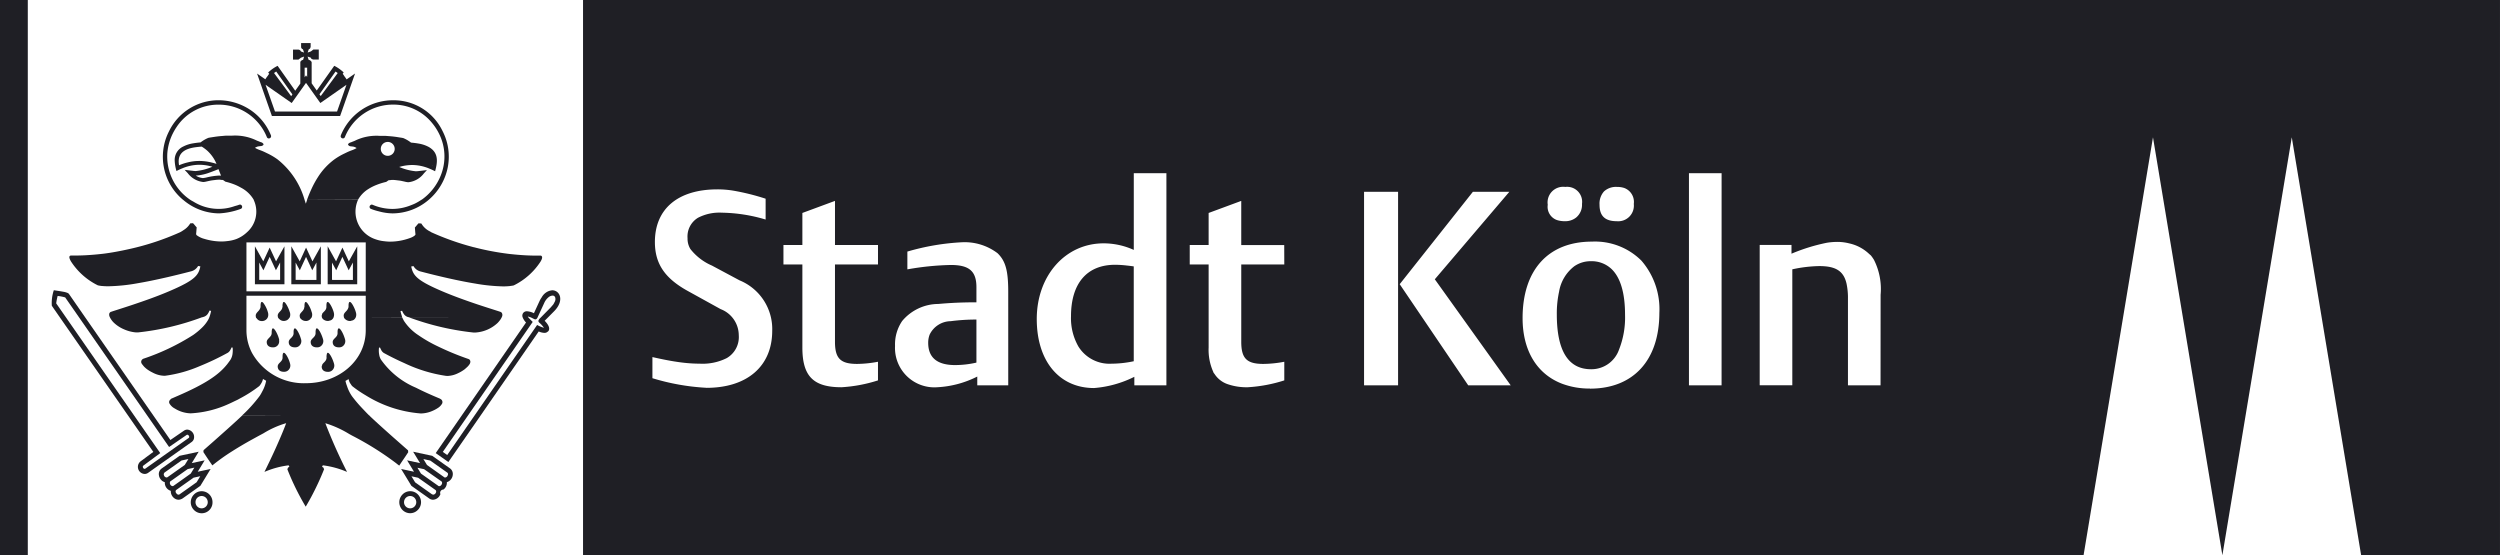<?xml version="1.0" encoding="UTF-8"?> <svg xmlns="http://www.w3.org/2000/svg" width="231.497" height="51.414" viewBox="0 0 231.497 51.414"><defs><style>.a{fill:#1f1f25;}</style></defs><path class="a" d="M832.507,2295.173a.07.07,0,0,0-.052.023c-.045.048-.072.171-.067.4.01.445-.477.5-.45.882.024.325.271.455.568.455l.065,0a.578.578,0,0,0,.239-.067.59.59,0,0,0,.272-.685C833,2295.807,832.681,2295.173,832.507,2295.173Z" transform="translate(-806.222 -2262.506)"></path><path class="a" d="M824.917,2284.846h.006a5.167,5.167,0,0,0,3.341,1.257,6.765,6.765,0,0,0,2-.416.194.194,0,0,0,.108-.1.212.212,0,0,0-.18-.3.2.2,0,0,0-.053.012.327.327,0,0,0-.034.006c-.144.061-.286.089-.428.134a4.406,4.406,0,0,1-3.773-.407c-.11-.063-.223-.119-.327-.191h-.158l-.23,0,.214,0h.173a4.832,4.832,0,0,1-2.109-4.367,4.959,4.959,0,0,1,.524-1.809,5.176,5.176,0,0,1,.329-.557,4.607,4.607,0,0,1,3.875-2.072,4.8,4.8,0,0,1,4.482,3,.191.191,0,0,0,.181.129.212.212,0,0,0,.211-.171.172.172,0,0,0,0-.034.2.2,0,0,0-.01-.079,5.132,5.132,0,0,0-2-2.418,5.342,5.342,0,0,0-2.867-.836,5.089,5.089,0,0,0-4.562,2.854A5.177,5.177,0,0,0,824.917,2284.846Z" transform="translate(-807.968 -2266.345)"></path><path class="a" d="M826.216,2305.887a.99.99,0,0,0-.73.325,1.015,1.015,0,0,0,.018,1.413,1,1,0,0,0,1.718-.719A1.012,1.012,0,0,0,826.216,2305.887Zm-.568,1.019a.567.567,0,0,1,.969-.407.581.581,0,0,1,.165.407.567.567,0,1,1-1.134,0Z" transform="translate(-807.544 -2260.402)"></path><path class="a" d="M838.928,2284.3a2.754,2.754,0,0,1,.927-.973,4.326,4.326,0,0,1,.784-.4,6.125,6.125,0,0,1,.9-.28l.214-.149c.053-.01.1-.009.146-.014.071-.007.145-.021.213-.021a3.212,3.212,0,0,1,.373.028l.262.032c.167.02.357.069.543.109a1.554,1.554,0,0,0,.3.047,2.075,2.075,0,0,0,1.442-.825l.279-.3h0l-.315.038-.453.052a1.121,1.121,0,0,1-.145.013c-.034,0-.065.008-.1.008a5.044,5.044,0,0,1-1.555-.4,4.23,4.23,0,0,1,1.2-.182,4.178,4.178,0,0,1,1.615.343c.169.069.336.147.507.236.211-.762.322-1.521-.305-2.053a1.844,1.844,0,0,0-.316-.214,3.008,3.008,0,0,0-.927-.3c-.23-.04-.461-.067-.68-.085a3.134,3.134,0,0,0-.72-.421c-.147-.032-.292-.049-.438-.073q-.409-.07-.815-.1c-.153-.01-.307-.028-.459-.033l-.2,0c-.1,0-.193,0-.285,0a4.54,4.54,0,0,0-2.212.419,1.823,1.823,0,0,1-.234.1c-.061.023-.127.056-.181.074l-.079.025a.421.421,0,0,0-.151.089.122.122,0,0,0-.055.1h0c0,.036.026.051.045.072a.275.275,0,0,0,.163.086l.061.007.144.017a.757.757,0,0,1,.376.145,2.738,2.738,0,0,1-.469.213c-.081.03-.161.06-.24.094-.129.055-.28.13-.426.2a5.959,5.959,0,0,0-.94.554,6.045,6.045,0,0,0-1.5,1.618,8.809,8.809,0,0,0-.605,1.109c-.144.312-.284.643-.413,1.013h0Zm2.747-5.354a.644.644,0,1,1-.638.645A.639.639,0,0,1,841.675,2278.948Zm4.16,2.137.019.008.016.009-.017,0-.023,0Z" transform="translate(-805.776 -2265.804)"></path><path class="a" d="M836.426,2296c-.123-.369-.367-.826-.516-.826h0c-.034,0-.061.028-.081.083a.975.975,0,0,0-.036.344c.007.334-.264.448-.389.646-.014.021-.011.054-.02.078a.352.352,0,0,0-.041.158c.023.325.272.455.568.455l.065,0a.583.583,0,0,0,.239-.067.591.591,0,0,0,.27-.685C836.472,2296.126,836.447,2296.061,836.426,2296Z" transform="translate(-805.554 -2262.506)"></path><path class="a" d="M838.543,2286.932l-.353.631-.427.763-.592-1.275-.589,1.274-.218-.39-.559-1.006h0v3.519h2.736Zm-2.337,3.111v-1.608l.388.721h0l.575-1.246.58,1.245.163-.3.23-.421v1.612Z" transform="translate(-805.463 -2264.125)"></path><path class="a" d="M846.356,2308.92c.089-.129.172-.26.26-.389.193-.282.386-.563.572-.851l-.013-.13,0-.043-.043-.036-.038-.034-.3-.264-.023-.021-.866-.762-.091-.08-.644-.574c-.568-.509-1.129-1.017-1.487-1.359l-.116-.121h-.013c-.195-.189-.366-.374-.543-.561a12.908,12.908,0,0,1-1.028-1.2,3.6,3.6,0,0,1-.465-.949,3.013,3.013,0,0,1-.14-.47l.172-.1.117-.067a1.7,1.7,0,0,0,.081.264,1.063,1.063,0,0,0,.135.218.742.742,0,0,0,.139.182,10.874,10.874,0,0,0,1.231.839,11.284,11.284,0,0,0,5.1,1.678h.037a2.82,2.82,0,0,0,1.176-.3l.016-.006a2.83,2.83,0,0,0,.327-.185,1.176,1.176,0,0,0,.424-.433h0a.319.319,0,0,0-.165-.418c-.014-.007-.014-.021-.03-.026h0c-.882-.367-1.615-.7-2.231-1.015a7.53,7.53,0,0,1-3.246-2.61,1.218,1.218,0,0,1-.159-.447,2.1,2.1,0,0,1-.036-.4,2.154,2.154,0,0,1,.017-.253l.095-.013a1.9,1.9,0,0,0,.095.2.691.691,0,0,0,.25.3c.609.336,1.259.657,1.912.946a13.454,13.454,0,0,0,3.863,1.18c.042,0,.085.006.129.006a2.374,2.374,0,0,0,.959-.245,3.581,3.581,0,0,0,.6-.35c.069-.052.124-.107.185-.161a1.531,1.531,0,0,0,.313-.354.525.525,0,0,0,.048-.124.281.281,0,0,0-.031-.228c-.006-.01-.007-.023-.016-.032a.312.312,0,0,0-.135-.082l0,0h0a25.359,25.359,0,0,1-2.835-1.171,12.625,12.625,0,0,1-1.781-1.025,4.594,4.594,0,0,1-1.349-1.341l-.157-.31h-3.139l3.139-.011h0c-.02-.05-.027-.107-.044-.158a3.986,3.986,0,0,1-.111-.409l.147-.035a1.392,1.392,0,0,0,.163.3.691.691,0,0,0,.355.273l.048.012.092.023,5.992,0-5.992.009h0a24.69,24.69,0,0,0,5.968,1.4h.031c.085,0,.166,0,.238-.01a3.3,3.3,0,0,0,1.956-.884,2.241,2.241,0,0,0,.163-.187,1.535,1.535,0,0,0,.212-.328h0l.007-.019.018-.04a.376.376,0,0,0-.006-.335.248.248,0,0,0-.139-.113c-.224-.08-1.08-.342-2.156-.7-1.023-.345-2.245-.78-3.32-1.243-2.284-.983-2.615-1.432-2.783-2.259l.128-.021.084-.013a1.026,1.026,0,0,0,.664.5c.953.25,1.8.454,2.564.626.959.215,1.78.376,2.481.49a16.782,16.782,0,0,0,2.608.263,5.378,5.378,0,0,0,.538-.025c.04,0,.069-.01.106-.013.117-.016.231-.031.316-.052a6.232,6.232,0,0,0,2.481-2.2c.061-.1.211-.36.126-.488a.141.141,0,0,0-.1-.073l-.143,0-.125,0c-.065,0-.12,0-.207,0-.425,0-1.129-.022-2.02-.111-.184-.019-.367-.035-.568-.062a24.6,24.6,0,0,1-3.085-.592c-.043-.011-.081-.017-.125-.027l-.043-.013a24.458,24.458,0,0,1-3.8-1.347c-.055-.025-.093-.061-.145-.087a1.871,1.871,0,0,1-.764-.679l-.035-.055-.257-.017c-.12.12-.224.266-.341.388.02.207.029.415.055.62.01.087-.148.206-.414.32-.036.015-.083.031-.122.045a5.4,5.4,0,0,1-1.835.324,4.359,4.359,0,0,1-.5-.037,3.338,3.338,0,0,1-.835-.185,2.689,2.689,0,0,1-1.609-3.661h0l-4.716.007c-.039.117-.079.238-.12.36l-.006-.015c-.037-.117-.075-.232-.114-.352h0a7.38,7.38,0,0,0-2.511-3.741,6.068,6.068,0,0,0-.94-.554c-.147-.071-.3-.146-.426-.2-.079-.034-.16-.064-.242-.094a2.777,2.777,0,0,1-.469-.213.646.646,0,0,1,.165-.091l.02-.01a.832.832,0,0,1,.19-.044l.144-.017.062-.007a.322.322,0,0,0,.147-.062.129.129,0,0,0,.062-.1h0c0-.032-.025-.05-.043-.073a.376.376,0,0,0-.164-.111l-.08-.025c-.056-.018-.124-.053-.188-.077a1.733,1.733,0,0,1-.226-.094,4.549,4.549,0,0,0-2.213-.419c-.092,0-.189,0-.285,0l-.2,0c-.152,0-.306.023-.458.033-.273.021-.547.055-.823.1-.144.024-.287.04-.431.072a3.107,3.107,0,0,0-.72.421c-.215.017-.443.045-.669.083a3.016,3.016,0,0,0-.939.3,1.363,1.363,0,0,0-.787,1.306,3.885,3.885,0,0,0,.165.961c.178-.094.357-.176.532-.248a4.181,4.181,0,0,1,1.591-.331,4.242,4.242,0,0,1,1.2.182,5.045,5.045,0,0,1-1.554.4c-.036,0-.068-.006-.1-.008a1.259,1.259,0,0,1-.141-.013l-.45-.052-.318-.038h0c.089.1.183.2.278.3a2.075,2.075,0,0,0,1.443.825,1.522,1.522,0,0,0,.3-.048c.185-.039.373-.088.541-.108l.256-.031a3.2,3.2,0,0,1,.379-.029c.066,0,.14.013.209.021.05,0,.1,0,.15.014l.214.149a6.157,6.157,0,0,1,.83.259,4.467,4.467,0,0,1,.6.29,2.945,2.945,0,0,1,1.182,1.108h0c.02.038.027.078.045.117a2.544,2.544,0,0,1-.674,2.924,3.026,3.026,0,0,1-.985.62,3.372,3.372,0,0,1-.818.184,4.4,4.4,0,0,1-.518.038,5.559,5.559,0,0,1-1.6-.24,2.064,2.064,0,0,1-.7-.327c-.01-.008-.026-.018-.033-.025s-.007-.022-.014-.032-.031-.044-.029-.063c.024-.206.035-.413.055-.62h0c-.117-.122-.221-.268-.341-.388l-.258.017-.032.055a1.831,1.831,0,0,1-.585.569,2.466,2.466,0,0,1-.327.2,24.2,24.2,0,0,1-4.615,1.535c-.885.2-1.722.356-2.435.445-.208.027-.4.044-.587.064-.883.087-1.58.11-2,.11-.089,0-.144,0-.208,0l-.123,0-.142,0c-.17.029-.153.175-.1.317a1.538,1.538,0,0,0,.123.244,6.231,6.231,0,0,0,2.48,2.2,3,3,0,0,0,.377.061l.026,0c.157.015.341.025.559.025a17.007,17.007,0,0,0,2.74-.284c.76-.128,1.676-.314,2.731-.558.668-.155,1.379-.328,2.181-.538a1.031,1.031,0,0,0,.666-.5l.075.012.135.023c-.167.827-.5,1.275-2.783,2.259-1.151.5-2.465.958-3.527,1.313-.976.325-1.741.56-1.95.635a.247.247,0,0,0-.176.181.463.463,0,0,0,.031.267l.019.04.007.016,2.005,0h-2.006a1.822,1.822,0,0,0,.377.514,3.134,3.134,0,0,0,.955.615,3.416,3.416,0,0,0,1,.269c.068.007.148.009.231.009l.036,0a24.208,24.208,0,0,0,5.941-1.406h.028l.084-.026.056-.017a.7.7,0,0,0,.335-.238,1.341,1.341,0,0,0,.183-.34l.147.035a3.758,3.758,0,0,1-.152.567h0a1.914,1.914,0,0,1-.156.321,3.224,3.224,0,0,1-.477.608,6.521,6.521,0,0,1-.873.733,20.808,20.808,0,0,1-4.617,2.2.278.278,0,0,0-.072.044.3.3,0,0,0-.065.424,1.056,1.056,0,0,0,.1.131,1.367,1.367,0,0,0,.125.149,2.648,2.648,0,0,0,.272.235,3.48,3.48,0,0,0,.519.307,2.427,2.427,0,0,0,1.044.287c.043,0,.086,0,.128-.006a12,12,0,0,0,3.154-.879,24.186,24.186,0,0,0,2.621-1.247.694.694,0,0,0,.249-.294,1.936,1.936,0,0,0,.1-.2l.094.013a2.134,2.134,0,0,1,0,.5,1.4,1.4,0,0,1-.181.6c-.083.126-.172.247-.264.366-.019.026-.037.054-.057.079s-.025.029-.037.043c-.751.927-1.926,1.753-4.532,2.882-.2.085-.375.167-.587.255-.062.026-.081.069-.117.105a.284.284,0,0,0-.078.34,1.2,1.2,0,0,0,.425.433h0c.023.016.053.029.078.044a2.913,2.913,0,0,0,1.44.444h.036a9.651,9.651,0,0,0,3.525-.875c.185-.08.36-.167.538-.254.093-.045.191-.087.282-.134.074-.038.139-.078.211-.116a12.01,12.01,0,0,0,1.778-1.139.759.759,0,0,0,.132-.173,1.326,1.326,0,0,0,.222-.491l.115.066.176.1a3.273,3.273,0,0,1-.374,1.014,3.408,3.408,0,0,1-.231.4,13.216,13.216,0,0,1-1.585,1.762l5.641.006-5.641.006-.042.04-.073.07c-.133.127-.294.277-.472.44-.487.448-1.107,1-1.662,1.493l-.445.395-.177.156-.357.313-.3.264-.03.026-.049.043h0l0,.019-.016.153c.254.393.514.777.781,1.163.017.025.034.05.05.076h0a18.387,18.387,0,0,1,1.817-1.3c.6-.382,1.212-.742,1.833-1.085q.458-.253.917-.5l.185-.1a8.578,8.578,0,0,1,2.073-.924h.01c-.179.484-.384.979-.6,1.476-.294.687-.608,1.372-.926,2.035-.163.34-.326.673-.485,1h0a8.216,8.216,0,0,1,2.242-.611l0,.006.067.124-.018.014-.019.014-.02.012-.067.041-.051.125-.012.029a23.407,23.407,0,0,0,1.7,3.463h0s.2-.328.5-.882a24.794,24.794,0,0,0,1.2-2.582l-.062-.153h0l-.061-.037-.027-.015-.035-.029.049-.092.021-.038a8.216,8.216,0,0,1,2.242.611,48.762,48.762,0,0,1-2.009-4.508h.008a9.578,9.578,0,0,1,2.206,1l.055.03c.09.048.178.1.268.146a27.888,27.888,0,0,1,4.033,2.536C846.177,2308.789,846.27,2308.85,846.356,2308.92ZM832.208,2296.4v-3.212h11.047v2h0v1.2c0,2.8-2.487,4.9-5.545,4.9a5.5,5.5,0,0,1-4.981-2.795A4.533,4.533,0,0,1,832.208,2296.4Zm0-3.621v-4.526h11.047v4.526Zm-2.56-10.717a6.216,6.216,0,0,0-1.2.192c-.041.009-.069.009-.1.016a1.242,1.242,0,0,1-.176.024h-.008a1.532,1.532,0,0,1-.65-.229,4.513,4.513,0,0,0,1.332-.3c.249-.09.5-.188.763-.293l.014-.005c.073.2.151.4.232.6C829.779,2282.064,829.713,2282.061,829.647,2282.061Zm-1.866-1.353a4.3,4.3,0,0,0-1.007.132,4.646,4.646,0,0,0-.79.261l-.007,0-.01,0c-.225-1.23.707-1.554,1.548-1.667.194-.026.385-.044.554-.055a4.047,4.047,0,0,1,.4.283,2.942,2.942,0,0,1,.245.224,3.439,3.439,0,0,1,.72,1.091,6.606,6.606,0,0,0-.835-.205A4.829,4.829,0,0,0,827.781,2280.708Z" transform="translate(-809.388 -2265.804)"></path><path class="a" d="M831.422,2294.033c-.139.182-.352.3-.334.554.024.325.269.456.568.456l.066,0a.553.553,0,0,0,.513-.632.666.666,0,0,0,0-.118h0a.49.49,0,0,0-.017-.052c-.1-.379-.39-.957-.557-.957l0,0c-.047,0-.081.057-.1.171a1.452,1.452,0,0,0-.014.252A.49.49,0,0,1,831.422,2294.033Z" transform="translate(-806.389 -2262.878)"></path><path class="a" d="M832.372,2291.727c-.044.378-.458.459-.432.816l.019.12h0a.4.4,0,0,0,.127.162.58.58,0,0,0,.425.176l.057,0h0c.012,0,.022-.011.034-.012a.536.536,0,0,0,.395-.257c.014-.024.041-.037.053-.063h0a.689.689,0,0,0,.029-.417h0c-.01-.038-.029-.087-.043-.13a2.857,2.857,0,0,0-.151-.38c-.126-.264-.278-.5-.382-.5h0l-.011,0a.068.068,0,0,0-.039.018.163.163,0,0,0-.023.043.846.846,0,0,0-.043.359C832.39,2291.687,832.376,2291.7,832.372,2291.727Z" transform="translate(-806.222 -2263.28)"></path><path class="a" d="M882.417,2294a2.1,2.1,0,0,0-.132.76c0,1.37.839,2.055,2.487,2.055a8.892,8.892,0,0,0,1.979-.228V2292.6a18.092,18.092,0,0,0-2.386.152A2.192,2.192,0,0,0,882.417,2294Z" transform="translate(-796.335 -2263.01)"></path><path class="a" d="M897.426,2288.362c-2.614,0-4.087,1.724-4.087,4.768a5.276,5.276,0,0,0,.69,2.809,3.383,3.383,0,0,0,3.065,1.582,10.04,10.04,0,0,0,2.055-.227v-8.781c-.189-.03-.419-.057-.647-.082A9.879,9.879,0,0,0,897.426,2288.362Z" transform="translate(-794.165 -2263.844)"></path><path class="a" d="M934.086,2288.085a2.652,2.652,0,0,0-1.519.461,3.724,3.724,0,0,0-1.418,2.365,9.509,9.509,0,0,0-.209,2.1c0,3.376,1.066,5.077,3.172,5.077a2.71,2.71,0,0,0,2.585-1.808,8.082,8.082,0,0,0,.561-3.243c0-2.013-.426-3.443-1.254-4.232A2.676,2.676,0,0,0,934.086,2288.085Z" transform="translate(-786.781 -2263.897)"></path><path class="a" d="M855.57,2267.868v51.414H994.518l6.427-38.7,6.427,38.7,6.426-38.7,6.423,38.7h12.857v-51.414Zm94.54,17.726a1.635,1.635,0,0,1,1.212-.417,2.043,2.043,0,0,1,.67.1,1.376,1.376,0,0,1,.878,1.475,1.449,1.449,0,0,1-1.573,1.6c-1.091,0-1.6-.485-1.6-1.524A1.689,1.689,0,0,1,950.11,2285.594Zm-3.584-.417a1.39,1.39,0,0,1,1.548,1.573,1.529,1.529,0,0,1-.549,1.266,1.6,1.6,0,0,1-1.023.335,2.353,2.353,0,0,1-.73-.1,1.3,1.3,0,0,1-.871-1.421A1.447,1.447,0,0,1,946.525,2285.177Zm-79.531,18.6a20.849,20.849,0,0,1-5-.888v-1.956h0c.445.1.847.187,1.229.261.469.091.9.163,1.3.217a13.836,13.836,0,0,0,1.862.133,4.983,4.983,0,0,0,2.485-.513,2.247,2.247,0,0,0,1.12-2.125,2.6,2.6,0,0,0-1.674-2.411l-.543-.3-2.581-1.426c-2.082-1.169-2.969-2.514-2.969-4.493,0-3.07,2.133-4.873,5.787-4.873a9.225,9.225,0,0,1,1.4.106,21.338,21.338,0,0,1,3.067.759v1.929h0a14.865,14.865,0,0,0-4.059-.635,4.3,4.3,0,0,0-2.2.469,2.021,2.021,0,0,0-.971,1.893,1.835,1.835,0,0,0,.266,1.007,5.088,5.088,0,0,0,1.992,1.529l.653.349,1.909,1.021a4.874,4.874,0,0,1,3.021,4.672C873.085,2301.775,870.775,2303.781,866.994,2303.781Zm15.888-11.422H878.9v7.157c0,1.548.507,2.054,2.055,2.054a10.757,10.757,0,0,0,1.927-.2v1.726h0a13.647,13.647,0,0,1-3.374.634c-2.614,0-3.627-1.016-3.627-3.679h0v-7.691h-1.753v-1.8h1.753v-2.969h0l3.02-1.117v4.087h3.983Zm12.061,11.192h-2.868v-.81a9.246,9.246,0,0,1-3.68.988,3.649,3.649,0,0,1-3.934-3.832,3.841,3.841,0,0,1,.66-2.3,4.389,4.389,0,0,1,3.35-1.579c1.115-.1,2.155-.152,3.526-.152v-1.4c0-1.471-.658-2.057-2.36-2.057a25.586,25.586,0,0,0-4.035.406v-1.648h0a21.968,21.968,0,0,1,5.076-.863,5.043,5.043,0,0,1,3.273,1.014c.736.711.991,1.6.991,3.553Zm14.645,0h-2.969v-.787a10.06,10.06,0,0,1-3.729,1.04c-3.224,0-5.306-2.486-5.306-6.393,0-4.01,2.641-7.006,6.194-7.006a6.76,6.76,0,0,1,2.79.609v-7.105h3.021Zm10.917-11.192h-3.985v7.157c0,1.548.507,2.054,2.055,2.054a10.783,10.783,0,0,0,1.93-.2v1.726h0a13.691,13.691,0,0,1-3.377.634,5.359,5.359,0,0,1-1.877-.287,2.347,2.347,0,0,1-1.2-.934c-.029-.044-.066-.077-.092-.123s-.03-.08-.048-.117a4.977,4.977,0,0,1-.412-2.217v-7.691h-1.75v-1.8h1.75v-2.969h0l2.687-.994.333-.123h0v4.087H920.5Zm10.536,11.192h-3.15v-17.918h3.15Zm10.429,0h-3.935l-3.209-4.738-3.134-4.626h0l6.776-8.554h3.375l-6.9,8.1,7.029,9.821Zm7.342.3a7.2,7.2,0,0,1-2.6-.452c-2.3-.888-3.641-3.044-3.641-6.071,0-4.468,2.386-7.082,6.421-7.082a6.087,6.087,0,0,1,4.579,1.758,6.853,6.853,0,0,1,1.665,4.843C955.231,2301.242,952.82,2303.856,948.812,2303.856Zm12.185-.3h-3.021v-19.644H961Zm14.72,0H972.7v-7.993a6.333,6.333,0,0,0-.135-1.441c-.279-1.178-1.027-1.606-2.529-1.606a12.718,12.718,0,0,0-2.488.3v10.735h-3.02v-12.993h2.944v.811a17.046,17.046,0,0,1,3.294-1.017,6.445,6.445,0,0,1,1-.075,4.521,4.521,0,0,1,1.063.14,3.871,3.871,0,0,1,1.834.975c.054.053.126.1.172.155a3.456,3.456,0,0,1,.273.391,5.979,5.979,0,0,1,.616,3.238Z" transform="translate(-801.582 -2267.868)"></path><path class="a" d="M813.015,2267.868h-2.572v51.414h2.574v-51.414h0Z" transform="translate(-810.443 -2267.868)"></path><path class="a" d="M843.067,2306.185a.99.99,0,0,0-1.442.027,1.018,1.018,0,0,0,.018,1.413,1,1,0,0,0,.712.3.99.99,0,0,0,.686-.281,1.006,1.006,0,0,0,.321-.736A1.022,1.022,0,0,0,843.067,2306.185Zm-1.28.721a.572.572,0,0,1,.568-.574.562.562,0,0,1,.4.167.582.582,0,0,1,.165.407.567.567,0,1,1-1.134,0Z" transform="translate(-804.374 -2260.402)"></path><path class="a" d="M824.985,2306.1l1.644-1.164.774-.548a.555.555,0,0,0,.2-.257.685.685,0,0,0-.595-.895h0a.555.555,0,0,0-.324.109l-.835.573-.41.282-1.595-2.295-6.3-9.07-1.5-2.165a.38.38,0,0,0-.153-.1,1.73,1.73,0,0,0-.341-.094l-.191-.034c-.148-.026-.358-.058-.513-.081l-.2-.031a3.742,3.742,0,0,0-.187,1.425.117.117,0,0,0,.007.023l.193.279.538.775h0l6.3,9.07h0l2.362,3.4-.391.289-.808.6a.656.656,0,0,0,.4,1.153.557.557,0,0,0,.325-.109l.514-.366Zm-1.931.773a.193.193,0,0,1-.154-.117.127.127,0,0,1,0-.022.175.175,0,0,1-.017-.076c0-.011.012-.018.016-.028a.1.1,0,0,1,.031-.054l.693-.513.878-.65-2.3-3.307-.139-.2-6.3-9.07-.894-1.286a1.568,1.568,0,0,1,.025-.183c.025-.171.065-.339.105-.506a4.171,4.171,0,0,1,.7.135l1.279,1.84h0l6.3,9.07h0l2.043,2.942,1.111-.764.514-.353a.1.1,0,0,1,.062-.02.147.147,0,0,1,.088.035c.081.063.128.2.042.262l-2.417,1.708-1.606,1.139s-.01,0-.014,0A.119.119,0,0,1,823.054,2306.875Z" transform="translate(-809.662 -2263.456)"></path><path class="a" d="M846.013,2304.372l-1.645-1.162-1.767-.378.641,1.053-1.2-.255.641,1.054-1.193-.255h0l.832,1.366.116.192h0l.068.049,1.588,1.126h0a.607.607,0,0,0,.348.116l0,0a.771.771,0,0,0,.685-.523.3.3,0,0,1,.279-.421.776.776,0,0,0,.317-.684.788.788,0,0,0,.55-.7A.634.634,0,0,0,846.013,2304.372Zm-1.668,2.4-1.269-.9-.292-.207-.34-.56.082.018.536.117,1.449,1.022.172.122c.141.158-.038.422-.226.422-.007,0-.013-.006-.02-.008A.186.186,0,0,1,844.346,2306.767Zm.889-1.186c.136.151-.038.436-.22.436a.161.161,0,0,1-.062-.012l-.046-.036-1.576-1.116-.063-.1-.27-.444.5.108.117.025.089.063Zm.335-.364a.157.157,0,0,1-.062-.012l-.047-.033-1.576-1.118-.012-.019-.322-.529.191.041.44.095.876.62.707.5c.105.074.075.221,0,.33A.257.257,0,0,1,845.57,2305.218Z" transform="translate(-804.345 -2261.002)"></path><path class="a" d="M826.584,2305.987l.949-1.559-1.194.255.641-1.054h0l-1.194.255.641-1.053h0l-1.768.378-.706.5-.952.675a.626.626,0,0,0-.25.652.5.5,0,0,0,.008.058c0,.013.011.025.014.038a.825.825,0,0,0,.06.147c0,.009.013.017.018.025a.775.775,0,0,0,.1.137.73.73,0,0,0,.342.212.773.773,0,0,0,.553.8.8.8,0,0,0,.434.754.655.655,0,0,0,.288.069.625.625,0,0,0,.226-.049.661.661,0,0,0,.154-.078Zm-2.155.766a.337.337,0,0,1-.092-.1.22.22,0,0,1,0-.275l.05-.033.5-.356,1.067-.755.479-.105.141-.03-.339.56-1.585,1.122a.14.14,0,0,1-.085.027.231.231,0,0,1-.13-.045Zm-.355-.748a.174.174,0,0,1-.061.011.218.218,0,0,1-.13-.048.305.305,0,0,1-.118-.314.172.172,0,0,1,.024-.069l.053-.036.9-.638.67-.473.115-.025.5-.108-.272.448-.06.1-.8.571Zm-.8-1.254,1.567-1.109.489-.105.144-.03-.334.548-1.619,1.148-.013,0a.174.174,0,0,1-.06.012.271.271,0,0,1-.231-.186A.231.231,0,0,1,823.276,2304.751Z" transform="translate(-808.029 -2261.002)"></path><path class="a" d="M831.16,2292.9a.544.544,0,0,0,.191-.234h0a.6.6,0,0,0,.045-.194.773.773,0,0,0-.018-.225,2.622,2.622,0,0,0-.425-.9c-.055-.066-.108-.106-.151-.106-.074,0-.123.117-.117.426a.468.468,0,0,1-.048.185c-.108.279-.425.382-.4.7l.019.12h0c.014.05.059.069.086.108a.543.543,0,0,0,.467.229l.055,0h0A.576.576,0,0,0,831.16,2292.9Zm.191-.235h0Z" transform="translate(-806.556 -2263.28)"></path><path class="a" d="M833.357,2295.042l.066,0a.565.565,0,0,0,.239-.066.587.587,0,0,0,.27-.684h0c0-.024-.018-.055-.025-.08-.106-.379-.386-.929-.548-.929-.006,0-.011.006-.017.007-.066.018-.108.134-.1.419.011.446-.476.5-.45.882C832.813,2294.912,833.061,2295.042,833.357,2295.042Z" transform="translate(-806.055 -2262.878)"></path><path class="a" d="M836.761,2295.042l.066,0a.576.576,0,0,0,.239-.066.588.588,0,0,0,.269-.684h0c-.011-.048-.033-.107-.051-.162-.12-.372-.37-.848-.522-.848-.006,0-.011.006-.016.007-.066.017-.108.134-.1.419.01.446-.479.5-.451.882C836.217,2294.912,836.465,2295.042,836.761,2295.042Z" transform="translate(-805.387 -2262.878)"></path><path class="a" d="M834.492,2294.587c.024.325.269.456.567.456l.066,0a.571.571,0,0,0,.239-.066.588.588,0,0,0,.27-.684h0c-.011-.048-.033-.108-.051-.163-.121-.372-.371-.847-.523-.847-.067,0-.111.1-.116.337,0,.03,0,.054,0,.089C834.953,2294.151,834.465,2294.205,834.492,2294.587Z" transform="translate(-805.721 -2262.878)"></path><path class="a" d="M834.948,2288.326l-.593-1.275-.587,1.274-.218-.39-.559-1.006h0v3.519h2.735l0-3.515-.353.631Zm-1.557,1.717v-1.605l.388.719.1-.222.475-1.024.374.805.2.439.188-.347.2-.376v1.612Z" transform="translate(-806.015 -2264.125)"></path><path class="a" d="M835.4,2292.308a.4.4,0,0,0-.03.117.307.307,0,0,0-.03.117l.019.12h0a.4.4,0,0,0,.175.221.645.645,0,0,0,.377.116l.057,0h0c.023,0,.039-.017.061-.021a.566.566,0,0,0,.229-.078l0,0a.546.546,0,0,0,.185-.229h0c0-.011,0-.025.008-.036a.663.663,0,0,0,.019-.372v-.01h0c-.085-.373-.4-1.01-.575-1.01-.074,0-.123.117-.116.426s-.2.426-.339.589A.481.481,0,0,0,835.4,2292.308Z" transform="translate(-805.553 -2263.28)"></path><path class="a" d="M833.739,2292.265a.388.388,0,0,0-.1.279l.016.1,0,.017h0a.4.4,0,0,0,.156.2.609.609,0,0,0,.4.141l.056,0h0a.546.546,0,0,0,.415-.252c.019-.029.05-.046.065-.079h0a.673.673,0,0,0,.028-.417h0c-.01-.038-.029-.086-.042-.129a2.5,2.5,0,0,0-.383-.774c-.055-.066-.108-.106-.151-.106-.074,0-.123.117-.116.426,0,.027-.014.042-.018.067C834.045,2291.98,833.861,2292.11,833.739,2292.265Z" transform="translate(-805.888 -2263.28)"></path><path class="a" d="M832.131,2288.326l-.592-1.275-.59,1.274-.218-.39-.557-1.006h0v3.519h2.735v-3.515l-.313.56Zm-1.558,1.717v-1.608l.388.721.357-.77.221-.477.579,1.245.188-.347.2-.376v1.612Z" transform="translate(-806.569 -2264.125)"></path><path class="a" d="M837.046,2292.542l.019.12h0a.4.4,0,0,0,.156.2.616.616,0,0,0,.4.14l.056,0h0a.564.564,0,0,0,.077-.026.58.58,0,0,0,.213-.073.536.536,0,0,0,.191-.234h0a.669.669,0,0,0,.028-.42,2.335,2.335,0,0,0-.118-.351c-.133-.325-.331-.66-.457-.66-.075,0-.124.117-.117.426a.433.433,0,0,1-.048.184C837.34,2292.124,837.022,2292.227,837.046,2292.542Z" transform="translate(-805.219 -2263.28)"></path><path class="a" d="M854.955,2290.335a1.242,1.242,0,0,0-.97.651,2.233,2.233,0,0,0-.189.316l-.219.474-.315.684a1.643,1.643,0,0,0-.636-.18.417.417,0,0,0-.367.17.426.426,0,0,0-.041.389h0a1.429,1.429,0,0,0,.312.481l-5.938,8.589h0l-.768,1.111-1.656,2.393,1.171.828,3-4.332,5.366-7.761a1.44,1.44,0,0,0,.531.133.438.438,0,0,0,.316-.127c.017-.017.038-.023.053-.043.22-.317-.142-.742-.35-.951l.02-.021.3-.3h0l.578-.583C856.115,2291.257,855.652,2290.335,854.955,2290.335Zm.086,1.329-.054.061-.173.2-.9.914h0l-.117.117a.559.559,0,0,0-.109.157l0,0v.015a.168.168,0,0,0,.039.172l.04.037.02.022a2.194,2.194,0,0,1,.4.45l-.043-.011a3.049,3.049,0,0,1-.586-.25h0l-1.08,1.563-4.7,6.8-2.544,3.678-.409-.287,2.344-3.391,5.981-8.647h0c-.1-.094-.2-.2-.3-.3a1.607,1.607,0,0,1-.107-.121l-.363,0,.363-.006h0l-.05-.079.11.034.175.055.124,0h-.126l.269.132a.353.353,0,0,0,.16.054c.011,0,.019-.01.029-.012.063-.014.112-.065.165-.166h0l0-.011.01-.016.609-1.321a1.435,1.435,0,0,1,.385-.517.646.646,0,0,1,.391-.163.249.249,0,0,1,.23.148.532.532,0,0,1-.057.464A1.256,1.256,0,0,1,855.041,2291.664Z" transform="translate(-803.821 -2263.456)"></path><path class="a" d="M836.821,2278.922a.228.228,0,0,0-.01.067.212.212,0,0,0,.212.171.19.19,0,0,0,.181-.129,4.8,4.8,0,0,1,4.48-3,4.6,4.6,0,0,1,3.589,1.7,5.019,5.019,0,0,1,.615.93,4.7,4.7,0,0,1,.182,3.954,5.019,5.019,0,0,1-1.754,2.222H844.3a4.994,4.994,0,0,1-.579.342c-.135.068-.279.122-.42.177a4.6,4.6,0,0,1-1.689.335,4.692,4.692,0,0,1-1.841-.382.226.226,0,0,0-.085-.018.185.185,0,0,0-.144.079.178.178,0,0,0-.037.048h0a.2.2,0,0,0,.109.269,5.078,5.078,0,0,0,.732.229,5.021,5.021,0,0,0,1.271.188,5.174,5.174,0,0,0,3.346-1.257h-.092l-.122,0,.114,0h.1a5.322,5.322,0,0,0,1.763-3,5.154,5.154,0,0,0-.481-3.366,5.021,5.021,0,0,0-4.559-2.852,5.207,5.207,0,0,0-4.863,3.254A.157.157,0,0,0,836.821,2278.922Z" transform="translate(-805.265 -2266.345)"></path><path class="a" d="M831.147,2276.336l.569,1.621h6.314l.148-.422,1.236-3.514,0,0v0l-.782.545a2.666,2.666,0,0,0-.189-.27,2.015,2.015,0,0,0-.173-.25l.036-.05.055-.074h0a3.561,3.561,0,0,0-.873-.616l-1.62,2.287-.272-.383-.2-.284v-1.943h0a.216.216,0,0,0-.073-.118.254.254,0,0,0-.069-.059.383.383,0,0,0-.138-.053l-.047-.149-.048-.154.3.105a.221.221,0,0,0,.075.117.435.435,0,0,0,.053.019.272.272,0,0,0,.1.036h.506v-.924l-.506,0-.08.061-.144.109-.3.106.061-.179.044-.125a.245.245,0,0,0,.12-.079c.01-.012.01-.033.017-.047a.243.243,0,0,0,.036-.1h0v-.347h-.884v.34a.233.233,0,0,0,.171.236l.051.151.053.153-.293-.106a.222.222,0,0,0-.112-.128.306.306,0,0,0-.112-.042l-.507,0h0v.923h.507l.225-.172.294-.105-.038.125-.055.179a.311.311,0,0,0-.123.043.245.245,0,0,0-.055.042.231.231,0,0,0-.073.108l-.006.04h0v1.962l-.323.456-.148.208-.756-1.067-.876-1.239a3.577,3.577,0,0,0-.872.616h0l.05.069.041.055a1.926,1.926,0,0,0-.136.193,2.917,2.917,0,0,0-.22.314l-.765-.532h0Zm6.072-1.558-.985,1.333-.068-.1-.048-.067,1.491-2.108.2.14Zm-2.24-1.3v.862l-.048-.067-.057-.082-.085.12-.042.059v-.89Zm-2.865.356,1.5,2.122-.034.047-.081.117-.938-1.267-.65-.879Zm-.079,1.862,1.513,1.056,1.326-1.866,1.326,1.866,2.419-1.689-.748,2.128-.123.352H832l-.872-2.48Z" transform="translate(-806.537 -2267.213)"></path></svg> 